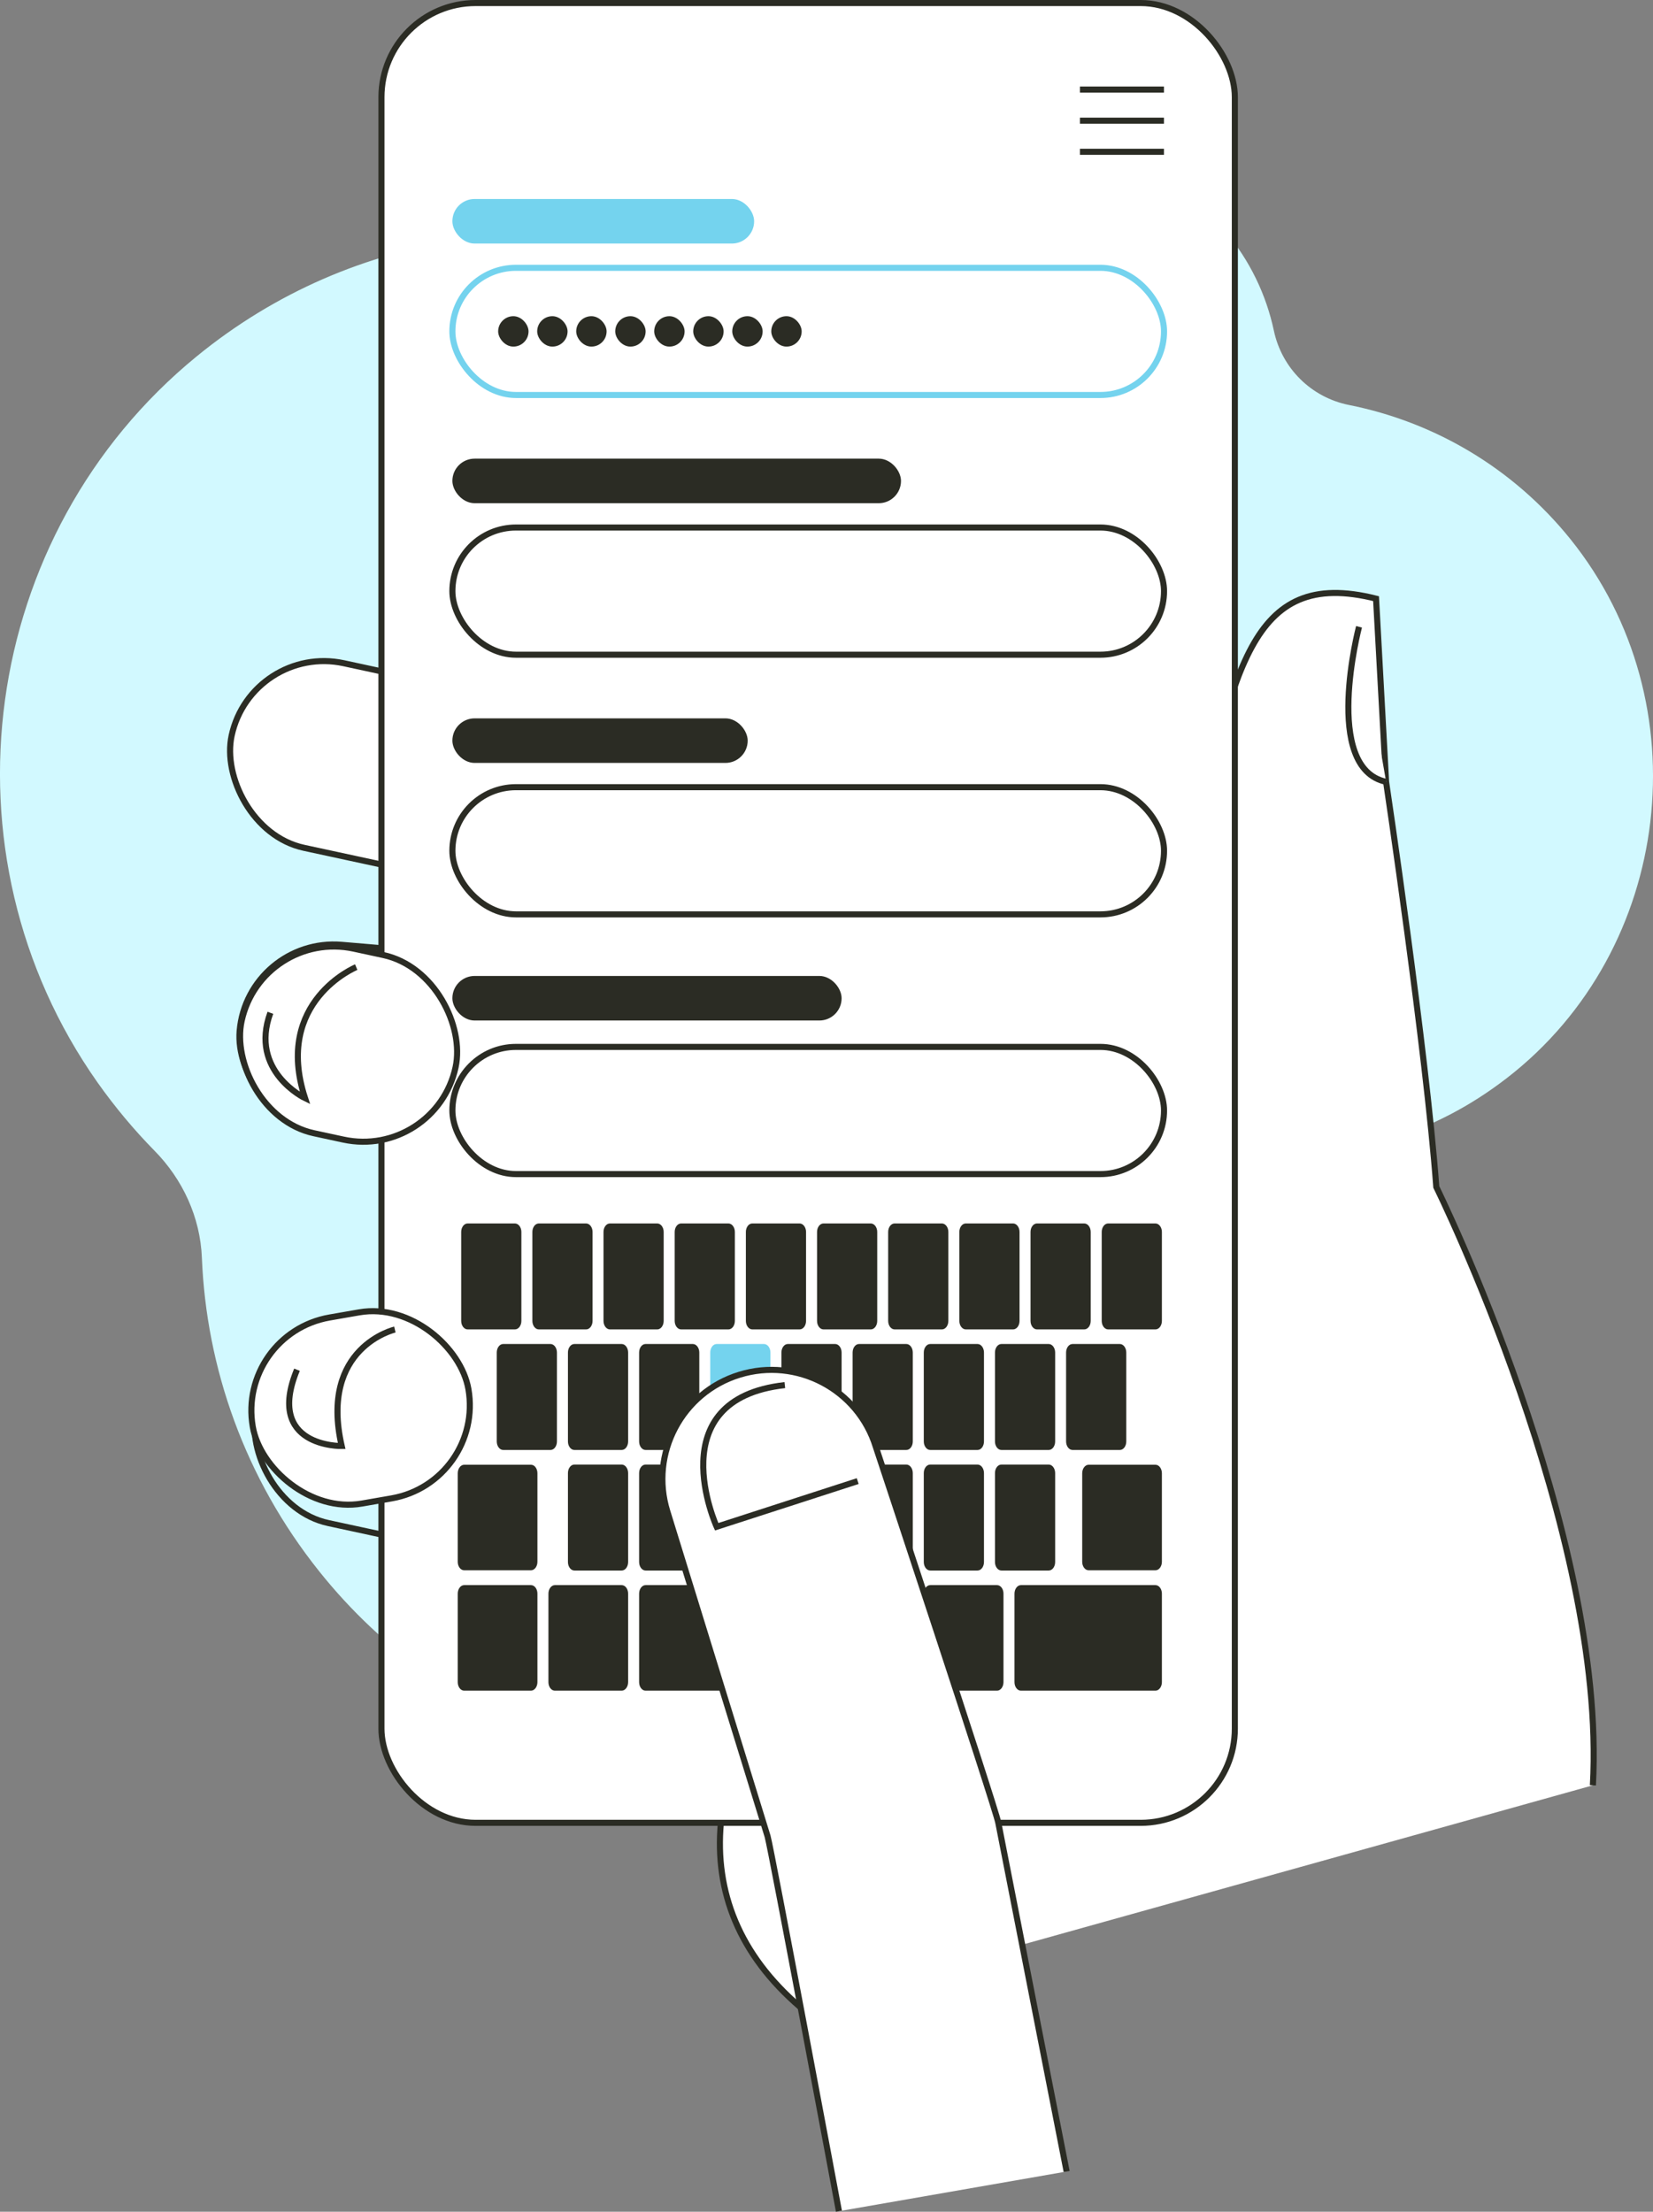 <?xml version="1.0" encoding="UTF-8"?><svg id="Layer_2" xmlns="http://www.w3.org/2000/svg" viewBox="0 0 271.93 363.8"><rect x="0" y="0" width="271.93" height="363.8" fill="#808080" stroke="none"/><defs><style>.cls-1{fill:#d2f9ff;}.cls-2{fill:#2b2c24;}.cls-3{fill:#74d3ee;}.cls-4{stroke:#74d3ee;}.cls-4,.cls-5{fill:#fff;}.cls-4,.cls-5,.cls-6{stroke-miterlimit:10;}.cls-5,.cls-6{stroke:#2b2c24;}.cls-6{fill:none;}</style></defs><g id="Layer_1-2"><path class="cls-1" d="m25.39,189.25c4.67,4.73,7.55,10.98,7.82,17.61.73,18.15,7.05,36.26,19.3,51.6,10.6,13.28,24.38,22.7,39.44,28.03,26.94,9.53,58.01,5.94,82.42-12.17,17.35-12.87,28.62-30.82,33.3-50.22.69-2.8,1.23-5.62,1.63-8.47.32-2.16.55-4.34.69-6.53.67-9.98,7.42-18.4,17.03-21.17,3.94-1.14,7.8-2.67,11.53-4.61,3.25-1.69,6.39-3.71,9.4-6.04,27.27-21.13,32.04-61.67,10.41-88.58-9.53-11.84-22.54-19.31-36.42-22.08-6.23-1.24-11.06-6.03-12.38-12.23-1.25-5.87-3.93-11.54-8.1-16.47-12.49-14.81-34.56-17.7-50.44-6.61-3.12,2.18-5.8,4.72-8.03,7.54-5.16,6.52-13.87,9.16-21.59,6.07-28.88-11.54-63.07-7.56-89.07,13.72C-3.39,87.87-10.55,140.34,16.05,178.06c2.86,4.04,5.99,7.78,9.34,11.19Z"/><path class="cls-5" d="m131.59,330.09c-19.83-17.07-16.59-41.3,5.28-67.14,79.81-94.29,47.56-175.05,89.5-164.48l1.65,30.12s6.61,44.19,8.26,66.65c0,0,28.07,56.81,25.76,98.42"/><rect class="cls-6" x="41.3" y="224.14" width="72" height="31.06" rx="15.53" ry="15.53" transform="translate(52.36 -10.92) rotate(12.19)"/><rect class="cls-6" x="39.29" y="157.09" width="72" height="31.06" rx="15.53" ry="15.53" transform="translate(14.87 -5.75) rotate(4.85)"/><rect class="cls-5" x="37.29" y="113.07" width="72" height="31.06" rx="15.53" ry="15.53" transform="translate(28.81 -12.58) rotate(12.19)"/><rect class="cls-5" x="62.75" y=".5" width="140.39" height="299.33" rx="15.49" ry="15.49"/><path class="cls-2" d="m84.71,218.67h-7.78c-.58,0-1.06-.63-1.06-1.4v-14.63c0-.77.47-1.4,1.06-1.4h7.78c.58,0,1.06.63,1.06,1.4v14.63c0,.77-.47,1.4-1.06,1.4Z"/><path class="cls-2" d="m96.42,218.67h-7.78c-.58,0-1.06-.63-1.06-1.4v-14.63c0-.77.47-1.4,1.06-1.4h7.78c.58,0,1.06.63,1.06,1.4v14.63c0,.77-.47,1.4-1.06,1.4Z"/><path class="cls-2" d="m108.12,218.67h-7.78c-.58,0-1.06-.63-1.06-1.4v-14.63c0-.77.47-1.4,1.06-1.4h7.78c.58,0,1.06.63,1.06,1.4v14.63c0,.77-.47,1.4-1.06,1.4Z"/><path class="cls-2" d="m119.83,218.67h-7.78c-.58,0-1.06-.63-1.06-1.4v-14.63c0-.77.47-1.4,1.06-1.4h7.78c.58,0,1.06.63,1.06,1.4v14.63c0,.77-.47,1.4-1.06,1.4Z"/><path class="cls-2" d="m131.54,218.67h-7.78c-.58,0-1.06-.63-1.06-1.4v-14.63c0-.77.47-1.4,1.06-1.4h7.78c.58,0,1.06.63,1.06,1.4v14.63c0,.77-.47,1.4-1.06,1.4Z"/><path class="cls-2" d="m143.25,218.67h-7.78c-.58,0-1.06-.63-1.06-1.4v-14.63c0-.77.47-1.4,1.06-1.4h7.78c.58,0,1.06.63,1.06,1.4v14.63c0,.77-.47,1.4-1.06,1.4Z"/><path class="cls-2" d="m154.95,218.67h-7.78c-.58,0-1.06-.63-1.06-1.4v-14.63c0-.77.47-1.4,1.06-1.4h7.78c.58,0,1.06.63,1.06,1.4v14.63c0,.77-.47,1.4-1.06,1.4Z"/><path class="cls-2" d="m166.66,218.67h-7.78c-.58,0-1.06-.63-1.06-1.4v-14.63c0-.77.47-1.4,1.06-1.4h7.78c.58,0,1.06.63,1.06,1.4v14.63c0,.77-.47,1.4-1.06,1.4Z"/><path class="cls-2" d="m178.37,218.67h-7.78c-.58,0-1.06-.63-1.06-1.4v-14.63c0-.77.47-1.4,1.06-1.4h7.78c.58,0,1.06.63,1.06,1.4v14.63c0,.77-.47,1.4-1.06,1.4Z"/><path class="cls-2" d="m190.08,218.67h-7.78c-.58,0-1.06-.63-1.06-1.4v-14.63c0-.77.47-1.4,1.06-1.4h7.78c.58,0,1.06.63,1.06,1.4v14.63c0,.77-.47,1.4-1.06,1.4Z"/><path class="cls-2" d="m90.56,238.5h-7.78c-.58,0-1.06-.63-1.06-1.4v-14.63c0-.77.47-1.4,1.06-1.4h7.78c.58,0,1.06.63,1.06,1.4v14.63c0,.77-.47,1.4-1.06,1.4Z"/><path class="cls-2" d="m102.27,238.5h-7.78c-.58,0-1.06-.63-1.06-1.4v-14.63c0-.77.47-1.4,1.06-1.4h7.78c.58,0,1.06.63,1.06,1.4v14.63c0,.77-.47,1.4-1.06,1.4Z"/><path class="cls-2" d="m113.98,238.5h-7.78c-.58,0-1.06-.63-1.06-1.4v-14.63c0-.77.47-1.4,1.06-1.4h7.78c.58,0,1.06.63,1.06,1.4v14.63c0,.77-.47,1.4-1.06,1.4Z"/><path class="cls-3" d="m125.68,238.5h-7.78c-.58,0-1.06-.63-1.06-1.4v-14.63c0-.77.47-1.4,1.06-1.4h7.78c.58,0,1.06.63,1.06,1.4v14.63c0,.77-.47,1.4-1.06,1.4Z"/><path class="cls-2" d="m137.39,238.5h-7.78c-.58,0-1.06-.63-1.06-1.4v-14.63c0-.77.47-1.4,1.06-1.4h7.78c.58,0,1.06.63,1.06,1.4v14.63c0,.77-.47,1.4-1.06,1.4Z"/><path class="cls-2" d="m149.1,238.5h-7.78c-.58,0-1.06-.63-1.06-1.4v-14.63c0-.77.47-1.4,1.06-1.4h7.78c.58,0,1.06.63,1.06,1.4v14.63c0,.77-.47,1.4-1.06,1.4Z"/><path class="cls-2" d="m160.81,238.5h-7.78c-.58,0-1.06-.63-1.06-1.4v-14.63c0-.77.47-1.4,1.06-1.4h7.78c.58,0,1.06.63,1.06,1.4v14.63c0,.77-.47,1.4-1.06,1.4Z"/><path class="cls-2" d="m172.52,238.5h-7.78c-.58,0-1.06-.63-1.06-1.4v-14.63c0-.77.47-1.4,1.06-1.4h7.78c.58,0,1.06.63,1.06,1.4v14.63c0,.77-.47,1.4-1.06,1.4Z"/><path class="cls-2" d="m184.22,238.5h-7.78c-.58,0-1.06-.63-1.06-1.4v-14.63c0-.77.47-1.4,1.06-1.4h7.78c.58,0,1.06.63,1.06,1.4v14.63c0,.77-.47,1.4-1.06,1.4Z"/><path class="cls-2" d="m102.27,258.33h-7.78c-.58,0-1.06-.63-1.06-1.4v-14.63c0-.77.47-1.4,1.06-1.4h7.78c.58,0,1.06.63,1.06,1.4v14.63c0,.77-.47,1.4-1.06,1.4Z"/><path class="cls-2" d="m113.98,258.33h-7.78c-.58,0-1.06-.63-1.06-1.4v-14.63c0-.77.47-1.4,1.06-1.4h7.78c.58,0,1.06.63,1.06,1.4v14.63c0,.77-.47,1.4-1.06,1.4Z"/><path class="cls-2" d="m125.68,258.33h-7.78c-.58,0-1.06-.63-1.06-1.4v-14.63c0-.77.47-1.4,1.06-1.4h7.78c.58,0,1.06.63,1.06,1.4v14.63c0,.77-.47,1.4-1.06,1.4Z"/><path class="cls-2" d="m137.39,258.33h-7.78c-.58,0-1.06-.63-1.06-1.4v-14.63c0-.77.47-1.4,1.06-1.4h7.78c.58,0,1.06.63,1.06,1.4v14.63c0,.77-.47,1.4-1.06,1.4Z"/><path class="cls-2" d="m149.1,258.33h-7.78c-.58,0-1.06-.63-1.06-1.4v-14.63c0-.77.47-1.4,1.06-1.4h7.78c.58,0,1.06.63,1.06,1.4v14.63c0,.77-.47,1.4-1.06,1.4Z"/><path class="cls-2" d="m160.81,258.33h-7.78c-.58,0-1.06-.63-1.06-1.4v-14.63c0-.77.47-1.4,1.06-1.4h7.78c.58,0,1.06.63,1.06,1.4v14.63c0,.77-.47,1.4-1.06,1.4Z"/><path class="cls-2" d="m172.52,258.33h-7.78c-.58,0-1.06-.63-1.06-1.4v-14.63c0-.77.47-1.4,1.06-1.4h7.78c.58,0,1.06.63,1.06,1.4v14.63c0,.77-.47,1.4-1.06,1.4Z"/><path class="cls-2" d="m190.08,260.73h-22.13c-.58,0-1.06.63-1.06,1.4v14.56c0,.77.47,1.4,1.06,1.4h22.13c.58,0,1.06-.63,1.06-1.4v-14.56c0-.77-.47-1.4-1.06-1.4Z"/><path class="cls-2" d="m87.35,240.93h-10.99c-.58,0-1.06.63-1.06,1.4v14.56c0,.77.47,1.4,1.06,1.4h10.99c.58,0,1.06-.63,1.06-1.4v-14.56c0-.77-.47-1.4-1.06-1.4Z"/><path class="cls-2" d="m149.1,260.73h-42.9c-.58,0-1.06.63-1.06,1.4v14.56c0,.77.47,1.4,1.06,1.4h42.9c.58,0,1.06-.63,1.06-1.4v-14.56c0-.77-.47-1.4-1.06-1.4Z"/><path class="cls-2" d="m102.27,260.73h-10.99c-.58,0-1.06.63-1.06,1.4v14.56c0,.77.47,1.4,1.06,1.4h10.99c.58,0,1.06-.63,1.06-1.4v-14.56c0-.77-.47-1.4-1.06-1.4Z"/><path class="cls-2" d="m87.35,260.73h-10.99c-.58,0-1.06.63-1.06,1.4v14.56c0,.77.47,1.4,1.06,1.4h10.99c.58,0,1.06-.63,1.06-1.4v-14.56c0-.77-.47-1.4-1.06-1.4Z"/><path class="cls-2" d="m164.02,260.73h-10.99c-.58,0-1.06.63-1.06,1.4v14.56c0,.77.47,1.4,1.06,1.4h10.99c.58,0,1.06-.63,1.06-1.4v-14.56c0-.77-.47-1.4-1.06-1.4Z"/><path class="cls-2" d="m190.08,240.93h-10.99c-.58,0-1.06.63-1.06,1.4v14.56c0,.77.47,1.4,1.06,1.4h10.99c.58,0,1.06-.63,1.06-1.4v-14.56c0-.77-.47-1.4-1.06-1.4Z"/><rect class="cls-5" x="39.33" y="156.22" width="36.01" height="31.06" rx="15.53" ry="15.53" transform="translate(37.57 -8.24) rotate(12.19)"/><rect class="cls-5" x="41.32" y="216.05" width="36.01" height="31.06" rx="15.53" ry="15.53" transform="translate(-38.86 13.62) rotate(-9.88)"/><path class="cls-5" d="m175.47,357.18l-11.24-57.35c-.41-2.33-20.15-61.84-20.15-61.84-2.92-9.47-12.98-14.79-22.45-11.86h0c-9.47,2.92-14.78,12.98-11.86,22.45l16.5,53.46c.56,1.82,11.74,61.67,11.74,61.67"/><path class="cls-5" d="m141.1,243.62l-23.2,7.51s-9.6-20.99,11.21-23.3"/><path class="cls-5" d="m64.96,218.69s-12.47,2.89-8.75,19.16c0,0-12.63.25-7.35-12.55"/><path class="cls-5" d="m58.6,159.08s-13.62,5.61-8.42,21.55c0,0-9.23-4.42-5.7-14.04"/><path class="cls-5" d="m223.57,103.1s-6.11,23.26,4.46,25.5"/><rect class="cls-5" x="74.42" y="172.2" width="117.07" height="20.92" rx="10.46" ry="10.46"/><rect class="cls-5" x="74.42" y="129.48" width="117.07" height="20.92" rx="10.46" ry="10.46"/><rect class="cls-5" x="74.42" y="86.77" width="117.07" height="20.92" rx="10.46" ry="10.46"/><rect class="cls-4" x="74.42" y="44.05" width="117.07" height="20.92" rx="10.46" ry="10.46"/><rect class="cls-2" x="74.42" y="160.53" width="64.03" height="7.33" rx="3.66" ry="3.66"/><rect class="cls-3" x="74.42" y="32.73" width="49.64" height="7.33" rx="3.66" ry="3.66"/><rect class="cls-2" x="81.95" y="52.01" width="5" height="5" rx="2.5" ry="2.5"/><rect class="cls-2" x="88.37" y="52.01" width="5" height="5" rx="2.5" ry="2.5"/><rect class="cls-2" x="94.79" y="52.01" width="5" height="5" rx="2.5" ry="2.5"/><rect class="cls-2" x="101.21" y="52.01" width="5" height="5" rx="2.5" ry="2.5"/><rect class="cls-2" x="107.62" y="52.01" width="5" height="5" rx="2.5" ry="2.5"/><rect class="cls-2" x="114.04" y="52.01" width="5" height="5" rx="2.5" ry="2.5"/><rect class="cls-2" x="120.46" y="52.01" width="5" height="5" rx="2.5" ry="2.5"/><rect class="cls-2" x="126.88" y="52.01" width="5" height="5" rx="2.5" ry="2.5"/><rect class="cls-2" x="74.42" y="75.44" width="73.8" height="7.33" rx="3.66" ry="3.66"/><rect class="cls-2" x="74.42" y="118.16" width="48.58" height="7.33" rx="3.66" ry="3.66"/><line class="cls-5" x1="191.48" y1="14.73" x2="177.66" y2="14.73"/><line class="cls-5" x1="191.48" y1="19.85" x2="177.66" y2="19.85"/><line class="cls-5" x1="191.48" y1="24.97" x2="177.66" y2="24.97"/></g></svg>